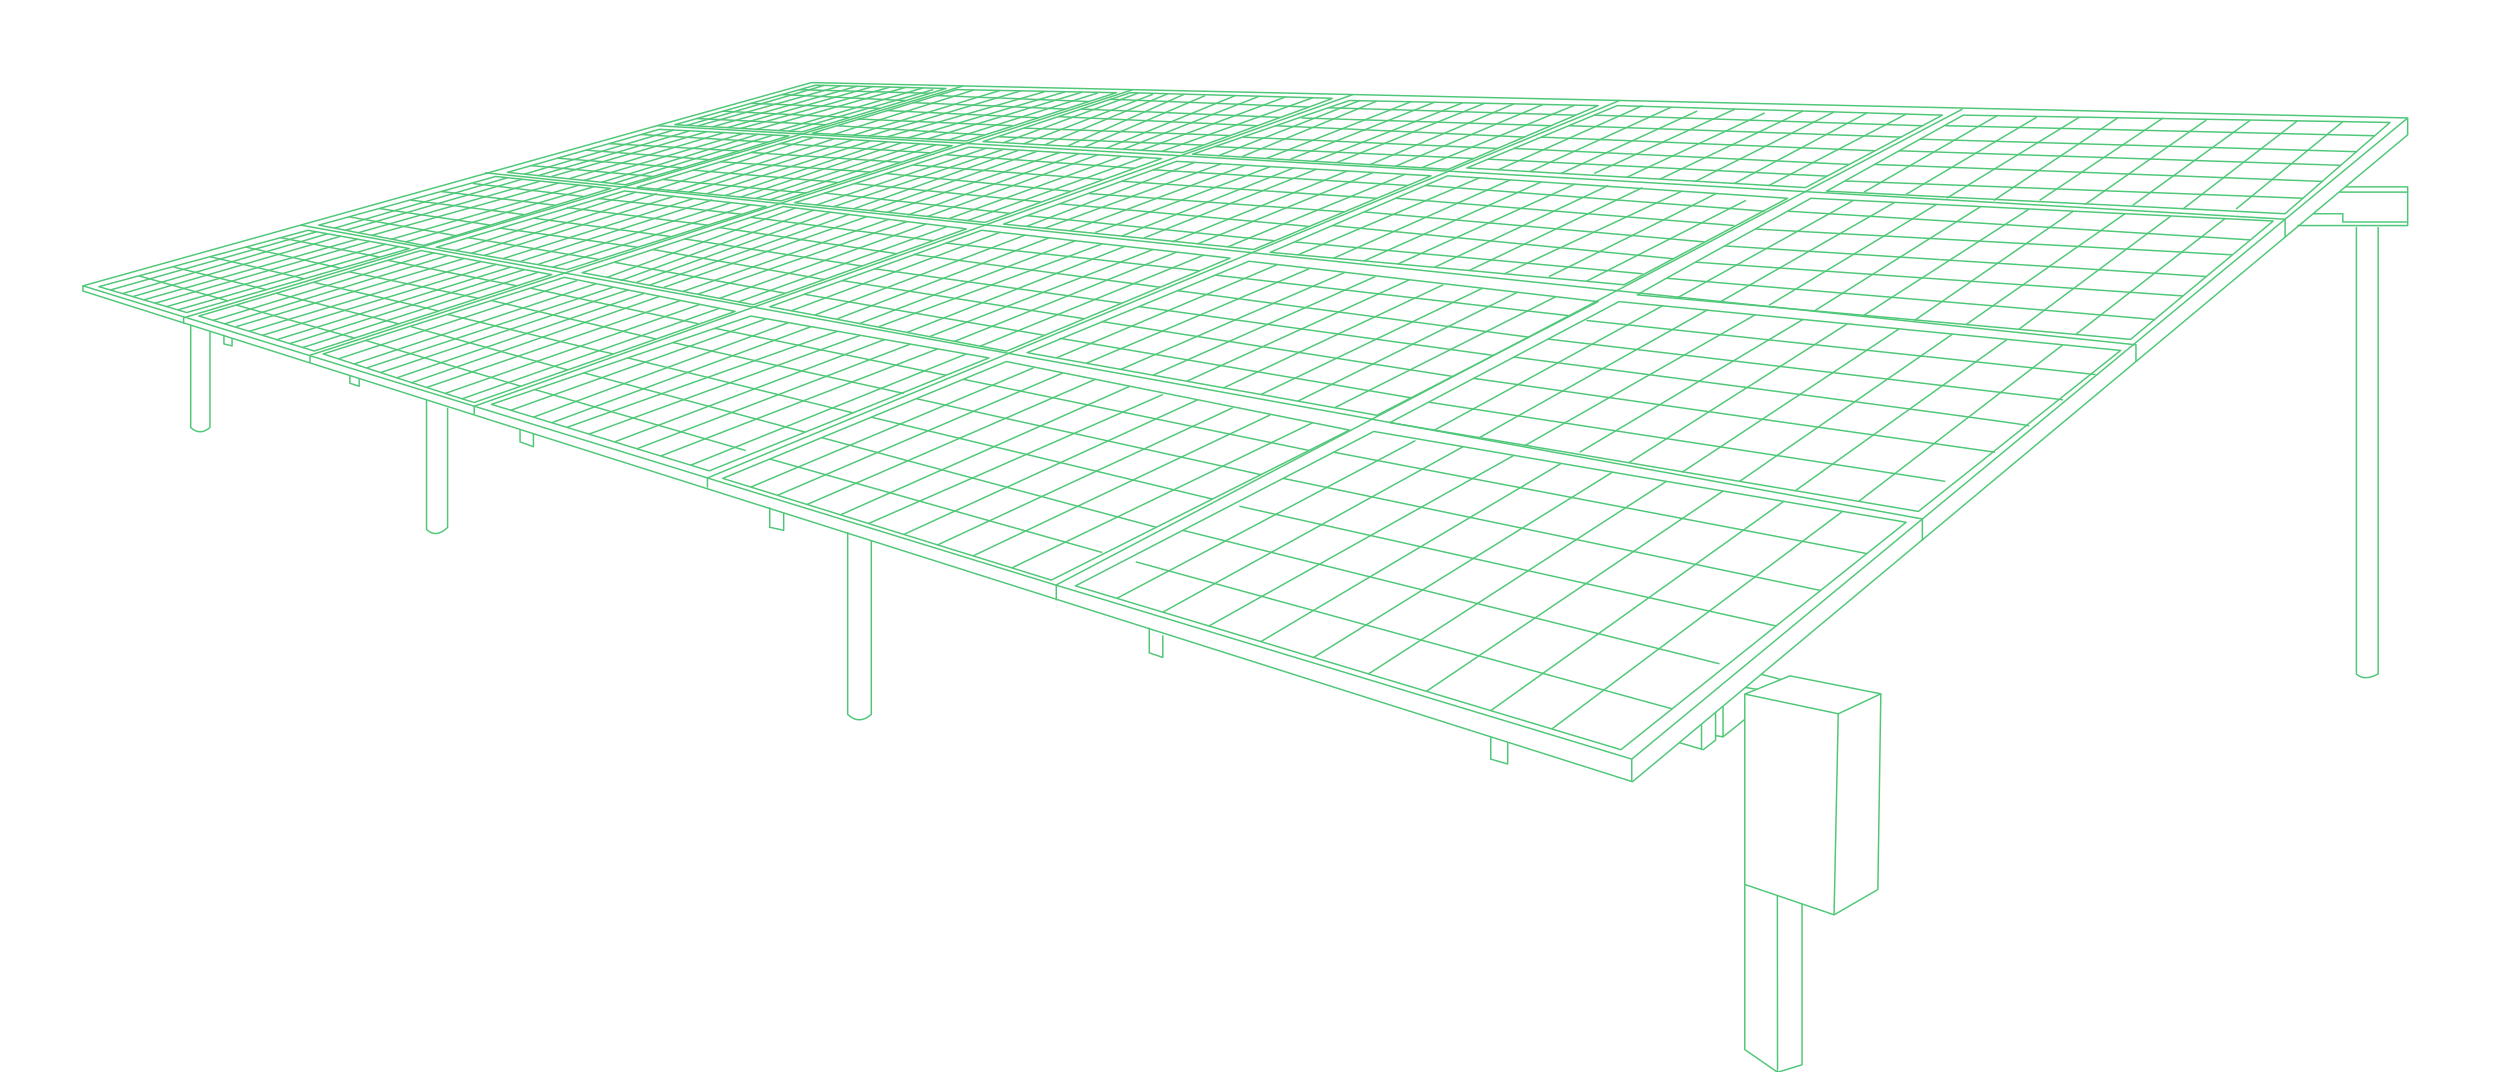 <svg xmlns="http://www.w3.org/2000/svg" id="Calque_1" data-name="Calque 1" viewBox="0 0 838.02 359.44"><defs><style>      .cls-1 {        fill: none;        stroke: #50c778;        stroke-linejoin: round;        stroke-width: .5px;      }    </style></defs><polygon class="cls-1" points="27.78 97.55 547.21 262.04 647.13 178.66 807.07 45.19 807.07 39.54 272.01 27.68 27.78 95.82 27.78 97.55"></polygon><polyline class="cls-1" points="27.78 95.82 353.73 196.08 546.98 254.46 807.07 39.54"></polyline><polygon class="cls-1" points="460.49 144.63 638.94 175.07 543.33 251.31 360.47 196.4 460.49 144.63"></polygon><line class="cls-1" x1="380.72" y1="188.34" x2="560.51" y2="237.61"></line><line class="cls-1" x1="576.39" y1="222.51" x2="396.47" y2="177.77"></line><line class="cls-1" x1="415.45" y1="169.71" x2="595.34" y2="209.84"></line><line class="cls-1" x1="610.26" y1="197.94" x2="430.11" y2="160.36"></line><line class="cls-1" x1="447.05" y1="151.59" x2="625.78" y2="185.57"></line><line class="cls-1" x1="617.61" y1="171.43" x2="520.18" y2="244.36"></line><line class="cls-1" x1="499.71" y1="238.21" x2="597.89" y2="168.07"></line><line class="cls-1" x1="577.57" y1="164.6" x2="478.13" y2="231.73"></line><line class="cls-1" x1="458.73" y1="225.9" x2="558.58" y2="161.36"></line><line class="cls-1" x1="540.5" y1="158.28" x2="440.34" y2="220.38"></line><line class="cls-1" x1="422.65" y1="215.07" x2="523.3" y2="155.34"></line><line class="cls-1" x1="507.47" y1="152.64" x2="405.23" y2="209.84"></line><line class="cls-1" x1="389.78" y1="205.2" x2="490.42" y2="149.74"></line><line class="cls-1" x1="474.46" y1="147.68" x2="374.37" y2="200.57"></line><polygon class="cls-1" points="584.86 232.67 616.2 239.26 630.47 232.58 599.99 226.56 584.86 232.67"></polygon><polyline class="cls-1" points="584.86 232.67 584.86 296.48 614.79 306.65 629.47 298.18 630.47 232.58"></polyline><line class="cls-1" x1="614.79" y1="306.65" x2="616.2" y2="239.26"></line><polyline class="cls-1" points="584.86 296.48 584.86 351.82 595.84 359.44 595.79 300.2"></polyline><polyline class="cls-1" points="604.06 303 604.06 356.91 595.84 359.44"></polyline><polyline class="cls-1" points="770.08 75.61 807.07 75.61 807.07 64.39 784.23 64.39"></polyline><path class="cls-1" d="m797.19,76.09v149.81c-5.08,2.83-7.3,0-7.3,0V76.09"></path><polygon class="cls-1" points="465.89 141.66 643.05 171.43 710.86 117.47 542.69 101.1 465.89 141.66"></polygon><line class="cls-1" x1="652.06" y1="161.36" x2="478.87" y2="134.81"></line><line class="cls-1" x1="493.96" y1="126.84" x2="668.73" y2="151.59"></line><path class="cls-1" d="m680.2,142.73c-2.72-.98-172.73-23.03-172.73-23.03"></path><line class="cls-1" x1="518.9" y1="113.66" x2="691.48" y2="134.01"></line><line class="cls-1" x1="702.42" y1="125.56" x2="531.74" y2="107.43"></line><line class="cls-1" x1="557.58" y1="102.33" x2="480.82" y2="144.17"></line><line class="cls-1" x1="495.88" y1="146.7" x2="572.36" y2="103.87"></line><line class="cls-1" x1="588.38" y1="105.51" x2="511.26" y2="149.29"></line><line class="cls-1" x1="529.52" y1="151.59" x2="604.35" y2="107.1"></line><line class="cls-1" x1="619.21" y1="108.55" x2="545.96" y2="155.12"></line><line class="cls-1" x1="563.87" y1="158.28" x2="636.59" y2="110.24"></line><line class="cls-1" x1="654.51" y1="111.98" x2="583.13" y2="161.36"></line><line class="cls-1" x1="601.79" y1="164.5" x2="672.82" y2="113.77"></line><line class="cls-1" x1="691.48" y1="115.59" x2="623.03" y2="168.07"></line><polyline class="cls-1" points="644.39 181.24 644.39 173.97 100.78 75.46"></polyline><path class="cls-1" d="m548.8,98.84c.49-.56,58.27-32.38,58.27-32.38l154.92,7.63-47.81,39.68-165.38-14.93Z"></path><line class="cls-1" x1="621.3" y1="67.16" x2="561.89" y2="100.02"></line><line class="cls-1" x1="576.39" y1="101.33" x2="635.11" y2="67.84"></line><line class="cls-1" x1="649.11" y1="68.53" x2="592.95" y2="102.33"></line><line class="cls-1" x1="608.23" y1="104.2" x2="663.93" y2="69.26"></line><line class="cls-1" x1="680.2" y1="70.06" x2="624.79" y2="105.7"></line><line class="cls-1" x1="641.71" y1="107.43" x2="694.99" y2="70.79"></line><line class="cls-1" x1="712.31" y1="71.64" x2="659.03" y2="108.79"></line><line class="cls-1" x1="676.71" y1="110.39" x2="727.73" y2="72.4"></line><line class="cls-1" x1="745.82" y1="73.3" x2="695.79" y2="112.11"></line><line class="cls-1" x1="722.21" y1="107.1" x2="558.58" y2="93.28"></line><line class="cls-1" x1="568.29" y1="87.88" x2="731.71" y2="99.21"></line><line class="cls-1" x1="739.56" y1="92.7" x2="578.12" y2="82.44"></line><line class="cls-1" x1="588.38" y1="76.77" x2="748.32" y2="85.43"></line><line class="cls-1" x1="754.36" y1="80.42" x2="599.21" y2="70.79"></line><polyline class="cls-1" points="715.99 121.19 715.99 115.59 162.63 57.92"></polyline><polyline class="cls-1" points="765.99 79.47 765.99 73.49 220.19 42.14"></polyline><polygon class="cls-1" points="765.99 71.64 612.28 64.07 658.08 38.6 801.14 41.05 765.99 71.64"></polygon><line class="cls-1" x1="749.56" y1="70.06" x2="785.33" y2="40.78"></line><line class="cls-1" x1="770.08" y1="40.52" x2="731.71" y2="70.06"></line><line class="cls-1" x1="714.94" y1="68.78" x2="754.36" y2="40.25"></line><line class="cls-1" x1="739.56" y1="40.25" x2="698.93" y2="68.53"></line><line class="cls-1" x1="683.68" y1="67.16" x2="725.09" y2="39.54"></line><line class="cls-1" x1="709.85" y1="39.54" x2="668.35" y2="67.16"></line><line class="cls-1" x1="652.49" y1="66.46" x2="697.05" y2="39.27"></line><line class="cls-1" x1="682.74" y1="39.27" x2="638.94" y2="65.14"></line><line class="cls-1" x1="669.75" y1="38.6" x2="624.79" y2="64.39"></line><line class="cls-1" x1="618.41" y1="60.67" x2="771.95" y2="66.46"></line><line class="cls-1" x1="778.44" y1="60.81" x2="628.37" y2="55.12"></line><line class="cls-1" x1="636.59" y1="50.55" x2="784.63" y2="55.42"></line><line class="cls-1" x1="789.88" y1="50.85" x2="643.59" y2="46.66"></line><line class="cls-1" x1="652.06" y1="42.14" x2="796.01" y2="45.51"></line><polygon class="cls-1" points="542.13 35.4 651.12 38.6 605.19 62.88 491.68 56.3 542.13 35.4"></polygon><line class="cls-1" x1="612.46" y1="59.04" x2="498.79" y2="53.35"></line><line class="cls-1" x1="507.47" y1="49.76" x2="619.87" y2="55.12"></line><line class="cls-1" x1="628.51" y1="50.55" x2="516.62" y2="45.97"></line><line class="cls-1" x1="525.86" y1="42.14" x2="637.3" y2="45.97"></line><line class="cls-1" x1="644.39" y1="42.16" x2="534.4" y2="38.6"></line><line class="cls-1" x1="638.94" y1="38.24" x2="592.95" y2="62.17"></line><line class="cls-1" x1="581.35" y1="61.5" x2="625.78" y2="37.86"></line><line class="cls-1" x1="614.78" y1="37.53" x2="568.29" y2="60.81"></line><line class="cls-1" x1="556.41" y1="60.05" x2="604.35" y2="37.23"></line><line class="cls-1" x1="591.53" y1="37.86" x2="545.33" y2="59.41"></line><line class="cls-1" x1="534.4" y1="58.13" x2="581.58" y2="36.56"></line><line class="cls-1" x1="568.9" y1="37.23" x2="523.26" y2="58.13"></line><line class="cls-1" x1="512.75" y1="57.52" x2="560.2" y2="35.93"></line><line class="cls-1" x1="550.6" y1="35.4" x2="502.23" y2="56.91"></line><polygon class="cls-1" points="599.21 66.46 544.39 95.45 425.8 84.58 485.28 58.93 599.21 66.46"></polygon><line class="cls-1" x1="585.24" y1="67.16" x2="531.74" y2="94.29"></line><path class="cls-1" d="m519.2,92.7c.91-.26,56.07-27.82,56.07-27.82"></path><line class="cls-1" x1="563.67" y1="64.11" x2="504.29" y2="91.77"></line><line class="cls-1" x1="492.42" y1="90.69" x2="550.6" y2="62.88"></line><line class="cls-1" x1="539.12" y1="62.17" x2="480.82" y2="89.62"></line><line class="cls-1" x1="468.53" y1="88.5" x2="527.85" y2="61.74"></line><line class="cls-1" x1="516.62" y1="61" x2="457.23" y2="87.46"></line><line class="cls-1" x1="447.05" y1="86.53" x2="506.17" y2="60.31"></line><line class="cls-1" x1="495.88" y1="59.63" x2="435.04" y2="85.43"></line><line class="cls-1" x1="433.88" y1="81.1" x2="550.6" y2="91.77"></line><line class="cls-1" x1="560.87" y1="86.73" x2="446.62" y2="75.61"></line><line class="cls-1" x1="457.23" y1="71.03" x2="571.4" y2="81.1"></line><line class="cls-1" x1="581.35" y1="75.61" x2="467.82" y2="66.46"></line><line class="cls-1" x1="477.76" y1="62.17" x2="591.59" y2="70.79"></line><polygon class="cls-1" points="418.65 87.57 535.73 101.1 461.56 139.21 344.29 118.22 418.65 87.57"></polygon><line class="cls-1" x1="525.94" y1="105.83" x2="407.34" y2="92.23"></line><line class="cls-1" x1="394.7" y1="97.44" x2="512.51" y2="113.03"></line><line class="cls-1" x1="500.61" y1="119.14" x2="381.77" y2="102.77"></line><line class="cls-1" x1="369.5" y1="107.83" x2="486.92" y2="126.18"></line><line class="cls-1" x1="472.97" y1="133.35" x2="355.21" y2="113.39"></line><line class="cls-1" x1="354.07" y1="119.98" x2="428.21" y2="88.67"></line><line class="cls-1" x1="438.79" y1="90.11" x2="364.13" y2="121.78"></line><line class="cls-1" x1="375.66" y1="123.84" x2="450.84" y2="91.29"></line><line class="cls-1" x1="461" y1="92.7" x2="386.49" y2="125.78"></line><line class="cls-1" x1="397.79" y1="127.8" x2="472.45" y2="93.79"></line><line class="cls-1" x1="483.78" y1="95.45" x2="410.16" y2="130.01"></line><line class="cls-1" x1="422.65" y1="132.25" x2="496.93" y2="96.61"></line><line class="cls-1" x1="508.65" y1="97.97" x2="435.04" y2="134.47"></line><line class="cls-1" x1="447.37" y1="136.67" x2="521.51" y2="99.45"></line><polygon class="cls-1" points="452.34 144.17 352.39 194.46 242.27 160.36 337.33 121.19 452.34 144.17"></polygon><line class="cls-1" x1="258.02" y1="153.87" x2="369.5" y2="185.21"></line><line class="cls-1" x1="387.58" y1="176.75" x2="275.41" y2="146.7"></line><line class="cls-1" x1="292.06" y1="139.84" x2="406.38" y2="167.29"></line><line class="cls-1" x1="422.65" y1="159.11" x2="307.13" y2="133.64"></line><line class="cls-1" x1="322.87" y1="127.15" x2="438.79" y2="150.99"></line><line class="cls-1" x1="440.01" y1="141.71" x2="339.18" y2="190.37"></line><line class="cls-1" x1="326.17" y1="186.34" x2="425.8" y2="139.07"></line><line class="cls-1" x1="413.25" y1="136.67" x2="314.28" y2="182.66"></line><line class="cls-1" x1="302.95" y1="179.15" x2="401.46" y2="134.01"></line><line class="cls-1" x1="389.78" y1="132.25" x2="291.13" y2="175.49"></line><line class="cls-1" x1="281.75" y1="172.58" x2="378.75" y2="129.47"></line><line class="cls-1" x1="367.15" y1="127.15" x2="270.54" y2="169.11"></line><line class="cls-1" x1="260.62" y1="166.04" x2="356.34" y2="124.99"></line><line class="cls-1" x1="346.55" y1="123.25" x2="251.67" y2="163.27"></line><polygon class="cls-1" points="237.75 157.83 164.72 135.54 251.67 105.94 331.5 119.98 237.75 157.83"></polygon><line class="cls-1" x1="249.99" y1="151.03" x2="179.26" y2="130.59"></line><line class="cls-1" x1="195.71" y1="124.99" x2="269.87" y2="144.86"></line><line class="cls-1" x1="285.88" y1="138.4" x2="210.45" y2="119.98"></line><line class="cls-1" x1="225.58" y1="114.83" x2="302.95" y2="131.89"></line><line class="cls-1" x1="317.09" y1="125.79" x2="239.61" y2="110.05"></line><line class="cls-1" x1="323.92" y1="118.64" x2="231.53" y2="155.93"></line><line class="cls-1" x1="221.47" y1="152.86" x2="314.28" y2="116.95"></line><line class="cls-1" x1="305.15" y1="115.34" x2="213.52" y2="150.43"></line><line class="cls-1" x1="205.98" y1="148.13" x2="296.5" y2="113.82"></line><line class="cls-1" x1="288.39" y1="112.4" x2="197.4" y2="145.52"></line><line class="cls-1" x1="190.01" y1="143.26" x2="280.68" y2="111.04"></line><line class="cls-1" x1="271.87" y1="109.5" x2="184.93" y2="141.71"></line><line class="cls-1" x1="178.81" y1="139.84" x2="264.27" y2="108.16"></line><line class="cls-1" x1="256.86" y1="106.86" x2="171.2" y2="137.52"></line><polyline class="cls-1" points="354.07 201.25 354.07 196.08 657.84 36.56"></polyline><polyline class="cls-1" points="237.14 163.45 237.14 160.22 542.89 33.69"></polyline><polyline class="cls-1" points="158.96 138.84 158.96 136.18 453.47 31.71"></polyline><polyline class="cls-1" points="103.92 121.67 103.92 119.07 379.68 30.07"></polyline><polyline class="cls-1" points="61.54 108.5 61.54 106.52 322.87 28.81"></polyline><line class="cls-1" x1="546.98" y1="254.46" x2="546.98" y2="262.04"></line><line class="cls-1" x1="597.06" y1="227.79" x2="590.35" y2="226.04"></line><line class="cls-1" x1="588.88" y1="231.06" x2="585.07" y2="230.44"></line><polyline class="cls-1" points="562.9 248.94 570.93 251.31 575.07 248.11 575.07 238.79"></polyline><line class="cls-1" x1="570.36" y1="242.72" x2="570.36" y2="251.31"></line><polyline class="cls-1" points="577.57 236.7 577.57 247.01 584.86 241.14"></polyline><line class="cls-1" x1="575.07" y1="246.58" x2="577.57" y2="247.01"></line><path class="cls-1" d="m292.06,181.24v58.21s-3.81,4.09-7.91,0v-61.09"></path><path class="cls-1" d="m150.04,136.67v40.08s-3.6,4.17-7.06.71v-43.43"></path><path class="cls-1" d="m70.38,111.04v32.22s-3.16,3.29-6.46,0v-34.22"></path><polyline class="cls-1" points="505.39 248.79 505.39 256.11 499.71 254.46 499.71 247.01"></polyline><polyline class="cls-1" points="389.78 212.97 389.78 220.38 385.24 218.84 385.24 210.39"></polyline><polyline class="cls-1" points="262.7 171.94 262.7 177.77 258.02 176.75 258.02 170.09"></polyline><polyline class="cls-1" points="178.81 145.38 178.81 149.74 174.32 148.13 174.32 144.17"></polyline><polyline class="cls-1" points="120.4 126.88 120.4 129.47 117.28 128.47 117.28 125.9"></polyline><polyline class="cls-1" points="77.79 113.39 77.79 115.95 75.07 115.28 75.07 112.18"></polyline><polyline class="cls-1" points="775.37 71.64 785.33 71.64 785.33 74.41 807.07 74.41"></polyline><polyline class="cls-1" points="786.16 62.64 807.07 62.64 807.07 64.39"></polyline><polygon class="cls-1" points="258.02 102.81 337.39 117.7 412.34 86.53 329.05 77.19 258.02 102.81"></polygon><line class="cls-1" x1="265.25" y1="104.16" x2="335.18" y2="77.88"></line><line class="cls-1" x1="343.59" y1="78.82" x2="273.28" y2="105.51"></line><line class="cls-1" x1="280.68" y1="106.86" x2="351.66" y2="79.73"></line><line class="cls-1" x1="360.47" y1="80.71" x2="288.11" y2="108.45"></line><line class="cls-1" x1="294.6" y1="109.5" x2="369.5" y2="81.73"></line><line class="cls-1" x1="377.05" y1="82.57" x2="304.05" y2="111.44"></line><line class="cls-1" x1="311.82" y1="112.73" x2="386.49" y2="83.63"></line><line class="cls-1" x1="394.4" y1="84.52" x2="319.98" y2="114.43"></line><line class="cls-1" x1="328.57" y1="116.04" x2="403.44" y2="85.53"></line><line class="cls-1" x1="269.56" y1="98.64" x2="350.13" y2="112.4"></line><line class="cls-1" x1="363.46" y1="106.86" x2="282.28" y2="94.06"></line><line class="cls-1" x1="293.21" y1="90.11" x2="375.99" y2="101.65"></line><line class="cls-1" x1="388.9" y1="96.28" x2="306.22" y2="85.27"></line><line class="cls-1" x1="317.09" y1="81.5" x2="402.13" y2="90.78"></line><polygon class="cls-1" points="336.39 75.12 420.25 83.63 479.68 58.93 394.4 54.08 336.39 75.12"></polygon><line class="cls-1" x1="344.19" y1="72.29" x2="427.27" y2="80.71"></line><line class="cls-1" x1="438.79" y1="75.9" x2="355.21" y2="68.3"></line><line class="cls-1" x1="365" y1="64.88" x2="450.56" y2="71.03"></line><line class="cls-1" x1="461.51" y1="66.48" x2="375.99" y2="60.76"></line><line class="cls-1" x1="386.49" y1="56.91" x2="471.85" y2="62.17"></line><line class="cls-1" x1="470.92" y1="58.43" x2="411.52" y2="82.75"></line><line class="cls-1" x1="401.46" y1="81.73" x2="460.24" y2="57.83"></line><line class="cls-1" x1="451.58" y1="57.33" x2="392.86" y2="81.1"></line><line class="cls-1" x1="383.54" y1="79.73" x2="441.22" y2="56.75"></line><line class="cls-1" x1="433.88" y1="56.2" x2="375.99" y2="79.14"></line><line class="cls-1" x1="367.15" y1="77.94" x2="425.8" y2="55.87"></line><line class="cls-1" x1="417.42" y1="55.39" x2="358.57" y2="77.37"></line><line class="cls-1" x1="350.13" y1="76.52" x2="409.24" y2="54.93"></line><line class="cls-1" x1="400.49" y1="54.43" x2="344.05" y2="75.9"></line><polygon class="cls-1" points="399.78 51.68 485.47 56.75 535.73 35.4 452.34 33.69 399.78 51.68"></polygon><line class="cls-1" x1="407.2" y1="49.14" x2="493.96" y2="53.14"></line><line class="cls-1" x1="501.92" y1="49.76" x2="416.47" y2="45.97"></line><line class="cls-1" x1="427.6" y1="42.16" x2="511.26" y2="45.97"></line><line class="cls-1" x1="519.86" y1="42.14" x2="436.2" y2="39.54"></line><line class="cls-1" x1="445.23" y1="36.12" x2="528.19" y2="38.6"></line><line class="cls-1" x1="527.85" y1="35.24" x2="476.61" y2="56.2"></line><line class="cls-1" x1="517.24" y1="35.02" x2="467.82" y2="55.7"></line><line class="cls-1" x1="507.47" y1="34.82" x2="459.2" y2="55.19"></line><line class="cls-1" x1="448.2" y1="54.43" x2="497.61" y2="34.62"></line><line class="cls-1" x1="490.27" y1="34.47" x2="440.41" y2="54.08"></line><line class="cls-1" x1="432.53" y1="53.35" x2="480.82" y2="34.27"></line><line class="cls-1" x1="472.97" y1="34.11" x2="424.41" y2="53.14"></line><line class="cls-1" x1="416.47" y1="52.44" x2="461.51" y2="33.88"></line><line class="cls-1" x1="455.82" y1="33.69" x2="408.45" y2="52.2"></line><path class="cls-1" d="m329.52,47.45l66.96,3.69s50.72-18.19,50.14-18.19-67.69-1.88-67.69-1.88l-49.41,16.38Z"></path><line class="cls-1" x1="334.6" y1="45.84" x2="403.44" y2="48.64"></line><line class="cls-1" x1="412.34" y1="45.44" x2="343.12" y2="42.94"></line><line class="cls-1" x1="354.72" y1="39.1" x2="421.46" y2="42.16"></line><line class="cls-1" x1="429.17" y1="39.37" x2="362.37" y2="36.56"></line><line class="cls-1" x1="372.27" y1="33.28" x2="438.79" y2="35.88"></line><line class="cls-1" x1="440.01" y1="32.78" x2="389.38" y2="50.75"></line><line class="cls-1" x1="382.59" y1="50.38" x2="430.85" y2="32.52"></line><path class="cls-1" d="m422.22,32.28c-.36-.01-45.73,17.76-45.73,17.76"></path><line class="cls-1" x1="370.79" y1="49.72" x2="414.04" y2="32.05"></line><line class="cls-1" x1="403.96" y1="32.05" x2="363.46" y2="49.32"></line><line class="cls-1" x1="358.04" y1="48.87" x2="397" y2="31.58"></line><line class="cls-1" x1="391.45" y1="31.42" x2="350.13" y2="48.58"></line><line class="cls-1" x1="343.12" y1="48.2" x2="386.49" y2="31.58"></line><line class="cls-1" x1="381.66" y1="31.15" x2="336.39" y2="47.83"></line><polygon class="cls-1" points="389.38 53.14 324.72 49.32 266.34 67.95 330.18 74.55 389.38 53.14"></polygon><line class="cls-1" x1="383.27" y1="52.78" x2="324.29" y2="73.95"></line><line class="cls-1" x1="318" y1="73.3" x2="375.99" y2="52.35"></line><line class="cls-1" x1="368.01" y1="51.88" x2="310.87" y2="72.57"></line><line class="cls-1" x1="304.21" y1="72.1" x2="361.71" y2="51.5"></line><line class="cls-1" x1="355.21" y1="51.12" x2="297.43" y2="71.18"></line><line class="cls-1" x1="291.78" y1="70.58" x2="347.56" y2="50.75"></line><line class="cls-1" x1="341.38" y1="50.38" x2="286.13" y2="69.99"></line><line class="cls-1" x1="279.64" y1="69.22" x2="336.39" y2="50.04"></line><line class="cls-1" x1="330.6" y1="49.67" x2="273.64" y2="68.7"></line><line class="cls-1" x1="276.34" y1="64.72" x2="338.58" y2="71.52"></line><line class="cls-1" x1="348.81" y1="67.67" x2="286.43" y2="61.54"></line><line class="cls-1" x1="296.74" y1="58.14" x2="359.02" y2="64.12"></line><line class="cls-1" x1="369.5" y1="60.18" x2="306.22" y2="55.32"></line><line class="cls-1" x1="317.09" y1="51.88" x2="380.35" y2="56.41"></line><polygon class="cls-1" points="262.69 69.22 323.92 76.72 252.53 102.13 195.12 91.4 262.69 69.22"></polygon><line class="cls-1" x1="205.98" y1="87.93" x2="263.27" y2="98.31"></line><path class="cls-1" d="m276.26,93.69c-1.61-.31-57.47-10.05-57.47-10.05"></path><line class="cls-1" x1="229.51" y1="80.11" x2="288.91" y2="89.18"></line><line class="cls-1" x1="300.54" y1="85.04" x2="241.16" y2="76.29"></line><line class="cls-1" x1="251.67" y1="72.84" x2="312.84" y2="80.66"></line><line class="cls-1" x1="317.57" y1="75.94" x2="247.52" y2="101.19"></line><line class="cls-1" x1="241.16" y1="100.01" x2="310.5" y2="75.07"></line><line class="cls-1" x1="304.05" y1="74.28" x2="233.99" y2="98.57"></line><line class="cls-1" x1="228.89" y1="97.71" x2="297.89" y2="73.53"></line><line class="cls-1" x1="290.56" y1="72.63" x2="222.6" y2="96.28"></line><line class="cls-1" x1="284.81" y1="71.8" x2="217.64" y2="95.61"></line><line class="cls-1" x1="278.35" y1="71.13" x2="213.52" y2="94.58"></line><line class="cls-1" x1="272.75" y1="70.45" x2="208.01" y2="94.06"></line><line class="cls-1" x1="266.65" y1="69.7" x2="203.47" y2="92.96"></line><path class="cls-1" d="m108.34,118.64s50.13,16.37,50.62,16.26,87.45-30.51,87.45-30.51l-57.22-11.43-80.85,25.68Z"></path><line class="cls-1" x1="233.99" y1="108.5" x2="177.77" y2="96.59"></line><line class="cls-1" x1="164.72" y1="100.74" x2="219.92" y2="113.65"></line><path class="cls-1" d="m205.62,118.64c-.31.11-55.58-13.24-55.58-13.24"></path><line class="cls-1" x1="137.8" y1="109.5" x2="190.28" y2="124"></line><line class="cls-1" x1="174.61" y1="129.47" x2="122.57" y2="114.13"></line><line class="cls-1" x1="154.89" y1="133.69" x2="241.16" y2="103.34"></line><line class="cls-1" x1="234.63" y1="102.04" x2="149.2" y2="131.89"></line><line class="cls-1" x1="228.11" y1="100.74" x2="142.98" y2="129.89"></line><line class="cls-1" x1="221.14" y1="99.34" x2="137.8" y2="128.35"></line><line class="cls-1" x1="215.96" y1="98.31" x2="132.98" y2="126.66"></line><line class="cls-1" x1="210.45" y1="97.21" x2="127.55" y2="124.9"></line><line class="cls-1" x1="205.62" y1="96.24" x2="122.8" y2="123.36"></line><line class="cls-1" x1="199.84" y1="95.09" x2="118.66" y2="122.01"></line><line class="cls-1" x1="193.42" y1="94.06" x2="113.39" y2="120.29"></line><polygon class="cls-1" points="320.76 30.04 374.22 31.07 323.92 47.24 272.29 44.63 320.76 30.04"></polygon><line class="cls-1" x1="330.07" y1="45.26" x2="280.68" y2="42.16"></line><line class="cls-1" x1="287.6" y1="39.89" x2="339.44" y2="42.14"></line><line class="cls-1" x1="348.04" y1="39.49" x2="297.43" y2="37.06"></line><line class="cls-1" x1="357.15" y1="36.56" x2="306.22" y2="34.41"></line><line class="cls-1" x1="365" y1="34.04" x2="314.06" y2="32.05"></line><line class="cls-1" x1="368.01" y1="31.15" x2="318" y2="46.94"></line><line class="cls-1" x1="362.83" y1="30.85" x2="310.87" y2="46.58"></line><line class="cls-1" x1="357.15" y1="30.74" x2="304.21" y2="46.24"></line><line class="cls-1" x1="350.13" y1="30.74" x2="297.43" y2="45.84"></line><line class="cls-1" x1="342.13" y1="30.45" x2="291.26" y2="45.59"></line><line class="cls-1" x1="335.18" y1="30.32" x2="286.13" y2="45.26"></line><line class="cls-1" x1="326.32" y1="30.19" x2="279.64" y2="45"></line><polygon class="cls-1" points="317.09 29.66 273.35 28.56 226.2 41.8 268.84 44.2 317.09 29.66"></polygon><line class="cls-1" x1="312.81" y1="30.04" x2="264.45" y2="43.95"></line><line class="cls-1" x1="309.35" y1="29.47" x2="261.07" y2="43.71"></line><line class="cls-1" x1="303.45" y1="29.32" x2="253.71" y2="43.35"></line><line class="cls-1" x1="298.41" y1="29.19" x2="248.28" y2="43.04"></line><line class="cls-1" x1="292.48" y1="29.04" x2="243.77" y2="42.79"></line><line class="cls-1" x1="287.26" y1="28.91" x2="238.83" y2="42.51"></line><line class="cls-1" x1="281.89" y1="28.77" x2="234.11" y2="42.14"></line><line class="cls-1" x1="276.25" y1="28.63" x2="230.28" y2="42.03"></line><polygon class="cls-1" points="269.02 45.84 319.17 48.86 261.78 67.35 213.52 62.77 269.02 45.84"></polygon><line class="cls-1" x1="311.78" y1="51.24" x2="261.47" y2="48.14"></line><line class="cls-1" x1="251.7" y1="51.12" x2="301.93" y2="54.41"></line><line class="cls-1" x1="291.78" y1="57.69" x2="241.5" y2="54.23"></line><path class="cls-1" d="m232.38,57.01c.31.11,48.3,4.13,48.3,4.13"></path><line class="cls-1" x1="270.22" y1="64.72" x2="222.32" y2="60.18"></line><line class="cls-1" x1="313.76" y1="48.53" x2="258.02" y2="67"></line><line class="cls-1" x1="308.53" y1="48.14" x2="253.27" y2="66.55"></line><path class="cls-1" d="m302.22,47.84c-.28.03-53.94,18.23-53.94,18.23"></path><line class="cls-1" x1="297.43" y1="47.55" x2="243" y2="65.57"></line><line class="cls-1" x1="291.78" y1="47.21" x2="236.98" y2="64.93"></line><line class="cls-1" x1="285.89" y1="46.85" x2="230.93" y2="64.42"></line><line class="cls-1" x1="279.64" y1="46.48" x2="226.62" y2="64.01"></line><line class="cls-1" x1="272.75" y1="46.06" x2="220.19" y2="63.4"></line><line class="cls-1" x1="311.78" y1="31.26" x2="267.96" y2="30.07"></line><line class="cls-1" x1="303.62" y1="33.72" x2="262.14" y2="31.71"></line><line class="cls-1" x1="294.95" y1="36.33" x2="251.67" y2="34.65"></line><line class="cls-1" x1="284.81" y1="39.39" x2="242.32" y2="37.27"></line><line class="cls-1" x1="276.82" y1="41.8" x2="233.56" y2="39.74"></line><polygon class="cls-1" points="264.45 45.54 221.05 43.35 170.08 57.77 209.61 61.94 264.45 45.54"></polygon><line class="cls-1" x1="257.35" y1="47.67" x2="214.9" y2="45.09"></line><line class="cls-1" x1="247.52" y1="50.6" x2="204.11" y2="48.14"></line><line class="cls-1" x1="237.69" y1="53.54" x2="196.39" y2="50.33"></line><line class="cls-1" x1="228.64" y1="56.25" x2="186.8" y2="53.04"></line><line class="cls-1" x1="218.92" y1="59.16" x2="178.02" y2="55.52"></line><line class="cls-1" x1="259.21" y1="45.28" x2="205.59" y2="61.51"></line><line class="cls-1" x1="254.08" y1="45.02" x2="201.53" y2="61.15"></line><line class="cls-1" x1="249.07" y1="44.77" x2="195.77" y2="60.48"></line><line class="cls-1" x1="242.72" y1="44.44" x2="190.61" y2="59.93"></line><line class="cls-1" x1="236.86" y1="44.15" x2="184.84" y2="59.16"></line><line class="cls-1" x1="230.93" y1="43.95" x2="180.45" y2="58.86"></line><line class="cls-1" x1="225.82" y1="43.59" x2="175.79" y2="58.37"></line><path class="cls-1" d="m256.86,69.22l-47.53-5.2-63.06,18.85s43.52,7.51,43.74,7.51,66.85-21.15,66.85-21.15Z"></path><line class="cls-1" x1="248.52" y1="71.8" x2="200.8" y2="66.56"></line><line class="cls-1" x1="237.13" y1="75.46" x2="190.01" y2="69.57"></line><line class="cls-1" x1="225" y1="79.32" x2="178.81" y2="73.13"></line><line class="cls-1" x1="213.52" y1="82.86" x2="167.62" y2="76.48"></line><line class="cls-1" x1="200.8" y1="86.98" x2="156.95" y2="79.67"></line><line class="cls-1" x1="251.67" y1="68.65" x2="185.22" y2="89.56"></line><line class="cls-1" x1="245.02" y1="67.92" x2="180.45" y2="88.57"></line><line class="cls-1" x1="238.83" y1="67" x2="174.61" y2="87.54"></line><line class="cls-1" x1="232.46" y1="66.55" x2="168.56" y2="86.7"></line><line class="cls-1" x1="225.82" y1="65.82" x2="162.3" y2="85.62"></line><line class="cls-1" x1="220.19" y1="64.93" x2="158.02" y2="84.88"></line><line class="cls-1" x1="213.07" y1="64.42" x2="152.75" y2="83.98"></line><polygon class="cls-1" points="204.72 63.17 166.13 59.16 106.84 75.46 142.04 82.25 204.72 63.17"></polygon><line class="cls-1" x1="195.77" y1="65.89" x2="158.51" y2="61.51"></line><line class="cls-1" x1="186.18" y1="68.81" x2="147.84" y2="64.18"></line><line class="cls-1" x1="175.79" y1="71.95" x2="137.77" y2="67.09"></line><line class="cls-1" x1="164.36" y1="75.46" x2="127.08" y2="69.89"></line><line class="cls-1" x1="152.75" y1="78.99" x2="116.96" y2="72.67"></line><line class="cls-1" x1="199.08" y1="62.58" x2="135.99" y2="81.09"></line><line class="cls-1" x1="194.06" y1="62.06" x2="131.26" y2="80.17"></line><line class="cls-1" x1="187.22" y1="61.35" x2="124.61" y2="78.89"></line><line class="cls-1" x1="180.86" y1="60.81" x2="120.06" y2="78.01"></line><line class="cls-1" x1="174.99" y1="60.08" x2="115.81" y2="77.19"></line><line class="cls-1" x1="170.08" y1="59.57" x2="112.12" y2="76.48"></line><polygon class="cls-1" points="184.93 92.06 141.1 83.98 66.65 105.94 105.33 117.66 184.93 92.06"></polygon><line class="cls-1" x1="173.22" y1="95.83" x2="129.96" y2="87.26"></line><line class="cls-1" x1="160.3" y1="99.98" x2="116.96" y2="91.1"></line><path class="cls-1" d="m147.04,104.25c-.39-.23-41.99-9.63-41.99-9.63"></path><line class="cls-1" x1="133.66" y1="108.55" x2="92.53" y2="98.31"></line><line class="cls-1" x1="118.84" y1="113.32" x2="79.15" y2="102.26"></line><line class="cls-1" x1="180.45" y1="91.24" x2="101.48" y2="116.49"></line><line class="cls-1" x1="175.74" y1="90.37" x2="97.13" y2="115.18"></line><line class="cls-1" x1="171.2" y1="89.53" x2="92.53" y2="113.93"></line><line class="cls-1" x1="166.34" y1="88.63" x2="87.96" y2="112.4"></line><line class="cls-1" x1="161.24" y1="87.69" x2="83.51" y2="111.05"></line><line class="cls-1" x1="155.4" y1="86.7" x2="79.15" y2="109.5"></line><line class="cls-1" x1="150.04" y1="85.67" x2="75.24" y2="108.55"></line><line class="cls-1" x1="145.4" y1="84.77" x2="71.45" y2="107.4"></line><polygon class="cls-1" points="137.24 83.32 103.26 77.19 33.14 96.08 62.6 104.77 137.24 83.32"></polygon><line class="cls-1" x1="127.08" y1="86.16" x2="94.06" y2="79.67"></line><line class="cls-1" x1="114.25" y1="89.93" x2="82.36" y2="82.82"></line><path class="cls-1" d="m101.88,93.48c-.41-.29-31.5-7.43-31.5-7.43"></path><line class="cls-1" x1="89.25" y1="97.11" x2="58.27" y2="89.53"></line><line class="cls-1" x1="76.34" y1="100.82" x2="46.54" y2="92.47"></line><line class="cls-1" x1="133.66" y1="82.68" x2="59.54" y2="103.87"></line><line class="cls-1" x1="129.16" y1="81.87" x2="55.83" y2="102.77"></line><line class="cls-1" x1="123.86" y1="80.91" x2="51.98" y2="101.64"></line><line class="cls-1" x1="119.79" y1="80.17" x2="48.18" y2="100.52"></line><line class="cls-1" x1="114.25" y1="79.17" x2="44.5" y2="99.43"></line><line class="cls-1" x1="109.8" y1="78.37" x2="41.06" y2="98.42"></line><line class="cls-1" x1="106.09" y1="77.7" x2="36.96" y2="97.21"></line></svg>